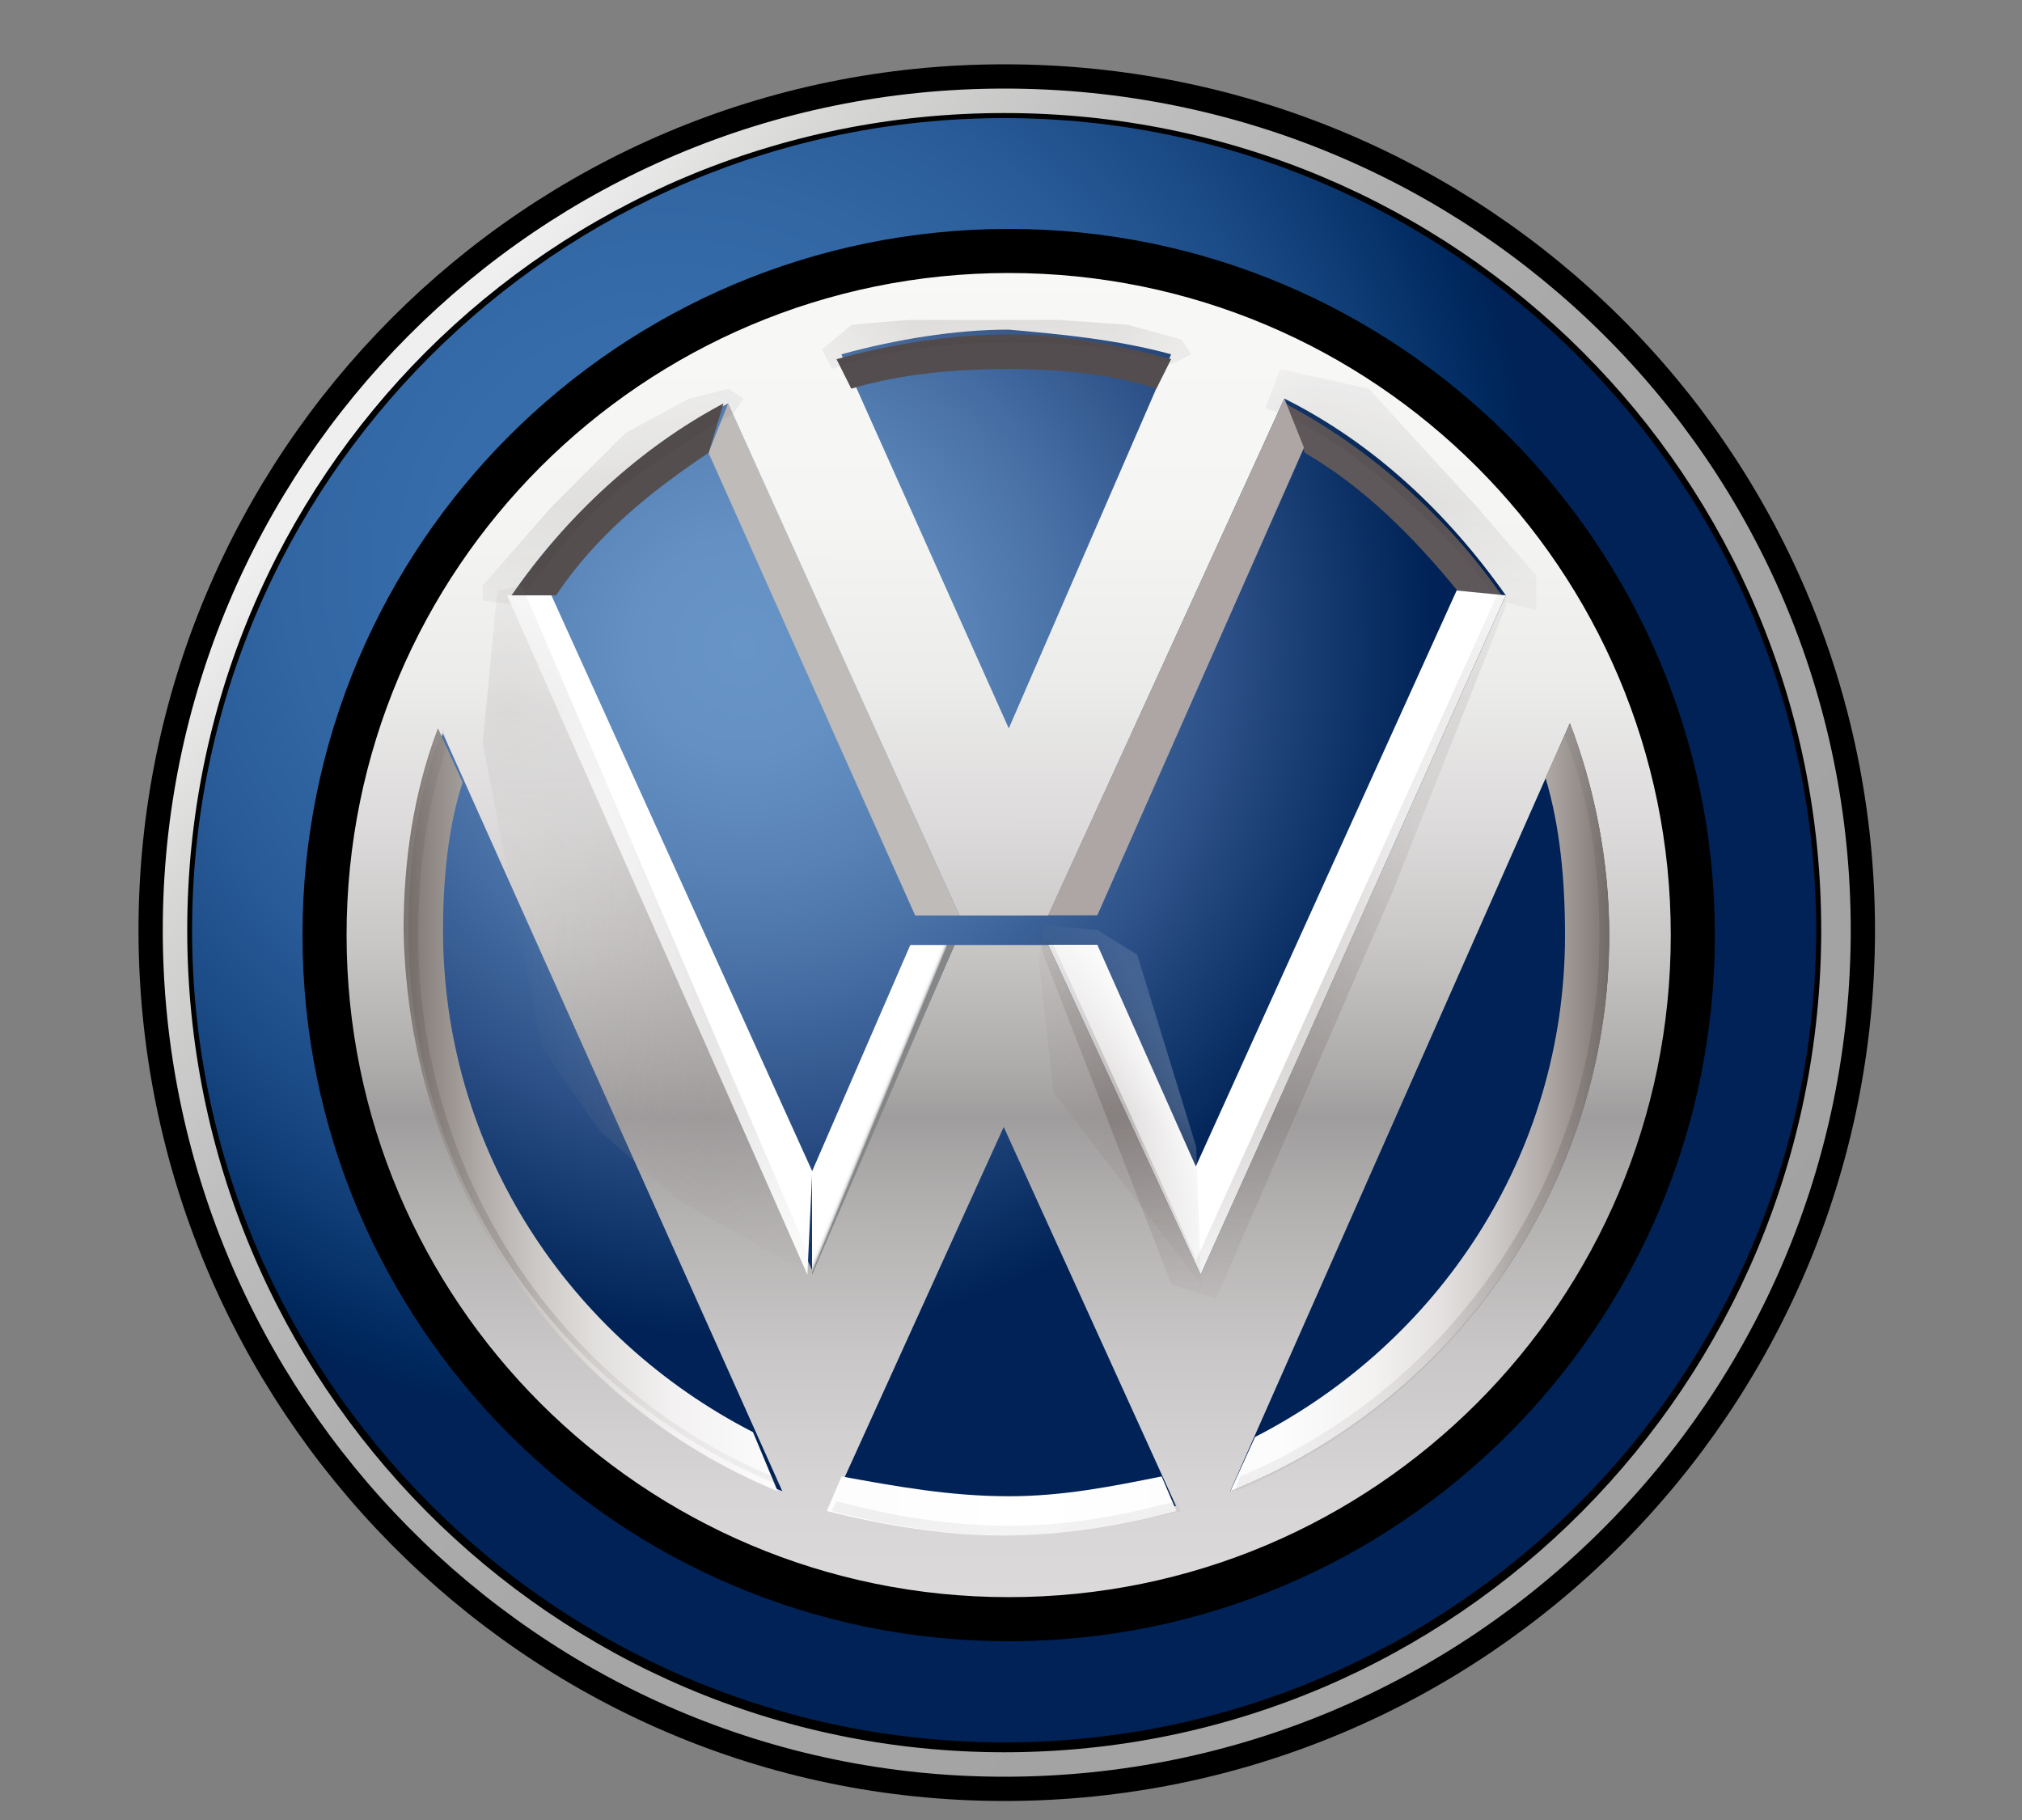 <svg width="10" height="9" viewBox="0 0 10 9" fill="none" xmlns="http://www.w3.org/2000/svg">
<rect x="0" y="0" width="10" height="9" fill="#808080" stroke="none"/>
<g clip-path="url(#clip0_875_22558)">
<path d="M4.967 0.438C2.655 0.438 0.805 2.312 0.805 4.6C0.805 6.888 2.655 8.786 4.967 8.786C7.279 8.786 9.153 6.912 9.153 4.6C9.153 2.287 7.279 0.438 4.967 0.438ZM4.967 7.788C3.214 7.788 1.778 6.352 1.778 4.6C1.778 2.847 3.214 1.411 4.967 1.411C6.719 1.411 8.155 2.847 8.155 4.6C8.155 6.377 6.719 7.788 4.967 7.788Z" fill="url(#paint0_radial_875_22558)" stroke="black" stroke-width="0.24" stroke-miterlimit="10"/>
<path d="M4.992 7.764C6.74 7.764 8.157 6.347 8.157 4.6C8.157 2.852 6.74 1.436 4.992 1.436C3.245 1.436 1.828 2.852 1.828 4.6C1.828 6.347 3.245 7.764 4.992 7.764Z" fill="url(#paint1_radial_875_22558)"/>
<path d="M4.745 4.527H4.526L3.504 2.239L3.601 1.995L4.745 4.527Z" fill="#BFBBB9"/>
<path d="M4.989 1.216C3.115 1.216 1.605 2.725 1.605 4.6C1.605 6.474 3.115 7.983 4.989 7.983C6.863 7.983 8.372 6.474 8.372 4.6C8.372 2.75 6.863 1.216 4.989 1.216ZM5.792 1.752L4.989 3.602L4.161 1.752C4.429 1.679 4.721 1.63 4.989 1.63C5.257 1.654 5.524 1.679 5.792 1.752ZM3.601 1.995L4.745 4.527H5.184L6.352 1.971C6.79 2.19 7.155 2.531 7.447 2.944L5.938 6.303L5.184 4.673H4.721L4.015 6.279L2.53 2.944C2.798 2.555 3.163 2.214 3.601 1.995ZM2.019 4.624C2.019 4.259 2.092 3.918 2.19 3.626L3.869 7.374C2.774 6.936 2.019 5.865 2.019 4.624ZM4.113 7.447L4.964 5.573L5.816 7.447C5.549 7.52 5.257 7.569 4.964 7.569C4.672 7.593 4.38 7.545 4.113 7.447ZM6.084 7.374L7.764 3.577C7.885 3.894 7.958 4.259 7.958 4.624C7.958 5.865 7.179 6.936 6.084 7.374Z" fill="url(#paint2_linear_875_22558)"/>
<path d="M3.505 2.239L3.578 1.995C3.164 2.214 2.799 2.555 2.531 2.944H2.75C2.945 2.652 3.213 2.433 3.505 2.239Z" fill="#544E4E"/>
<mask id="mask0_875_22558" style="mask-type:luminance" maskUnits="userSpaceOnUse" x="2" y="1" width="2" height="2">
<path d="M3.505 2.239L3.578 1.995C3.164 2.214 2.799 2.555 2.531 2.944H2.75C2.945 2.652 3.213 2.433 3.505 2.239Z" fill="white"/>
</mask>
<g mask="url(#mask0_875_22558)">
<path d="M3.628 2.044C3.093 2.36 2.898 2.507 2.557 2.993L2.387 2.969V2.896L2.727 2.507L3.093 2.141L3.409 1.971L3.604 1.922L3.677 1.971L3.628 2.044Z" fill="#352D2B"/>
</g>
<path d="M4.721 4.673H4.502L4.016 5.793V6.304L4.721 4.673Z" fill="url(#paint3_linear_875_22558)"/>
<path d="M4.017 5.792L2.727 2.944H2.508L3.993 6.303L4.017 5.792Z" fill="white"/>
<mask id="mask1_875_22558" style="mask-type:luminance" maskUnits="userSpaceOnUse" x="2" y="2" width="3" height="5">
<path d="M4.017 5.792L2.727 2.944H2.508L3.993 6.303L4.017 5.792Z" fill="white"/>
</mask>
<g mask="url(#mask1_875_22558)">
<path d="M4.042 6.303L2.581 2.896L2.46 2.92L2.387 3.674L2.679 5.184L2.971 5.597L3.36 5.938L3.969 6.279L4.042 6.303Z" fill="#979190"/>
</g>
<path d="M4.99 7.399C5.258 7.399 5.501 7.35 5.745 7.301L5.818 7.472C5.55 7.545 5.258 7.593 4.966 7.593C4.674 7.593 4.381 7.545 4.089 7.472L4.162 7.301C4.43 7.35 4.698 7.399 4.99 7.399ZM3.846 7.374L3.724 7.082C2.824 6.62 2.191 5.695 2.191 4.599C2.191 4.356 2.215 4.088 2.288 3.869L2.166 3.601C2.045 3.918 1.996 4.259 1.996 4.599C2.02 5.865 2.775 6.936 3.846 7.374ZM7.959 4.624C7.959 4.259 7.886 3.894 7.765 3.577L7.643 3.845C7.716 4.088 7.74 4.356 7.74 4.624C7.74 5.719 7.108 6.644 6.207 7.106L6.085 7.374C7.181 6.936 7.959 5.865 7.959 4.624Z" fill="url(#paint4_linear_875_22558)"/>
<mask id="mask2_875_22558" style="mask-type:luminance" maskUnits="userSpaceOnUse" x="1" y="3" width="7" height="5">
<path d="M4.99 7.399C5.258 7.399 5.501 7.35 5.745 7.301L5.818 7.472C5.55 7.545 5.258 7.593 4.966 7.593C4.674 7.593 4.381 7.545 4.089 7.472L4.162 7.301C4.43 7.35 4.698 7.399 4.99 7.399ZM3.846 7.374L3.724 7.082C2.824 6.62 2.191 5.695 2.191 4.599C2.191 4.356 2.215 4.088 2.288 3.869L2.166 3.601C2.045 3.918 1.996 4.259 1.996 4.599C2.02 5.865 2.775 6.936 3.846 7.374V7.374ZM7.959 4.624C7.959 4.259 7.886 3.894 7.765 3.577L7.643 3.845C7.716 4.088 7.74 4.356 7.74 4.624C7.74 5.719 7.108 6.644 6.207 7.106L6.085 7.374C7.181 6.936 7.959 5.865 7.959 4.624Z" fill="white"/>
</mask>
<g mask="url(#mask2_875_22558)">
<path d="M7.959 4.624C7.959 5.865 7.18 6.936 6.109 7.374L6.133 7.301C7.18 6.863 7.91 5.816 7.91 4.624C7.91 4.283 7.861 3.942 7.74 3.65L7.764 3.577C7.886 3.894 7.959 4.259 7.959 4.624ZM2.068 4.624C2.068 4.283 2.117 3.967 2.214 3.675L2.19 3.601C2.068 3.918 2.02 4.259 2.02 4.599C2.02 5.841 2.774 6.912 3.869 7.35L3.821 7.301C2.774 6.863 2.068 5.816 2.068 4.624ZM4.989 7.593C4.697 7.593 4.405 7.545 4.113 7.472L4.137 7.423C4.405 7.496 4.697 7.545 4.989 7.545C5.281 7.545 5.549 7.496 5.817 7.423L5.841 7.472C5.549 7.545 5.281 7.593 4.989 7.593Z" fill="url(#paint5_linear_875_22558)"/>
</g>
<path d="M4.989 8.007C6.857 8.007 8.372 6.493 8.372 4.624C8.372 2.755 6.857 1.241 4.989 1.241C3.12 1.241 1.605 2.755 1.605 4.624C1.605 6.493 3.12 8.007 4.989 8.007Z" stroke="black" stroke-width="0.218" stroke-miterlimit="10"/>
<path d="M7.207 2.92L7.426 2.944C7.159 2.555 6.769 2.214 6.355 1.995L6.38 2.044L6.453 2.239C6.745 2.409 6.988 2.652 7.207 2.92Z" fill="#5F585A"/>
<mask id="mask3_875_22558" style="mask-type:luminance" maskUnits="userSpaceOnUse" x="6" y="1" width="2" height="2">
<path d="M7.207 2.92L7.426 2.944C7.159 2.555 6.769 2.214 6.355 1.995L6.38 2.044L6.453 2.239C6.745 2.409 6.988 2.652 7.207 2.92V2.92Z" fill="white"/>
</mask>
<g mask="url(#mask3_875_22558)">
<path d="M7.402 2.969C7.158 2.604 6.599 2.117 6.258 2.019L6.331 1.825L6.769 1.922L7.304 2.506L7.597 2.847V3.017L7.402 2.969Z" fill="#282423"/>
</g>
<path d="M4.137 1.776L4.21 1.922C4.453 1.849 4.721 1.825 4.989 1.825C5.232 1.825 5.5 1.849 5.719 1.922L5.792 1.776C5.524 1.703 5.256 1.654 4.989 1.654C4.697 1.654 4.404 1.703 4.137 1.776Z" fill="#544D4F"/>
<mask id="mask4_875_22558" style="mask-type:luminance" maskUnits="userSpaceOnUse" x="4" y="1" width="2" height="1">
<path d="M4.137 1.776L4.21 1.922C4.453 1.849 4.721 1.825 4.989 1.825C5.232 1.825 5.5 1.849 5.719 1.922L5.792 1.776C5.524 1.703 5.256 1.654 4.989 1.654C4.697 1.654 4.404 1.703 4.137 1.776Z" fill="white"/>
</mask>
<g mask="url(#mask4_875_22558)">
<path d="M5.795 1.801C5.283 1.63 4.48 1.679 4.115 1.825L4.066 1.728L4.212 1.606C4.212 1.606 4.48 1.582 4.505 1.582H5.235L5.576 1.606L5.843 1.679L5.892 1.752L5.795 1.801Z" fill="#352D2B"/>
</g>
<path d="M5.184 4.672H5.427L5.914 5.768L7.204 2.92L7.447 2.944L5.938 6.303L5.184 4.672Z" fill="white"/>
<mask id="mask5_875_22558" style="mask-type:luminance" maskUnits="userSpaceOnUse" x="5" y="2" width="3" height="5">
<path d="M5.184 4.672H5.427L5.914 5.768L7.204 2.92L7.447 2.944L5.938 6.303L5.184 4.672Z" fill="white"/>
</mask>
<g mask="url(#mask5_875_22558)">
<path d="M5.916 5.671L5.94 6.352L5.21 5.403L5.137 4.746L5.161 4.575L5.429 4.6L5.624 4.721L5.916 5.671Z" fill="url(#paint6_linear_875_22558)"/>
</g>
<mask id="mask6_875_22558" style="mask-type:luminance" maskUnits="userSpaceOnUse" x="5" y="2" width="3" height="5">
<path d="M5.184 4.672H5.427L5.914 5.768L7.204 2.92L7.447 2.944L5.938 6.303L5.184 4.672Z" fill="white"/>
</mask>
<g mask="url(#mask6_875_22558)">
<path d="M5.21 4.672L5.916 6.23L7.425 2.896L7.449 2.993L6.889 4.405L6.013 6.425L5.794 6.352L5.161 4.721L5.137 4.624L5.21 4.672Z" fill="url(#paint7_linear_875_22558)"/>
</g>
<path d="M5.184 4.526L6.352 1.971L6.449 2.214L5.427 4.526H5.184Z" fill="#ADA6A5"/>
<path d="M4.966 0.462C2.678 0.462 0.828 2.312 0.828 4.6C0.828 6.888 2.678 8.738 4.966 8.738C7.254 8.738 9.104 6.888 9.104 4.6C9.104 2.312 7.254 0.462 4.966 0.462ZM4.966 8.616C2.751 8.616 0.95 6.815 0.95 4.6C0.95 2.385 2.751 0.584 4.966 0.584C7.181 0.584 8.982 2.385 8.982 4.6C8.982 6.815 7.181 8.616 4.966 8.616Z" fill="black"/>
<path d="M4.967 0.438C2.655 0.438 0.805 2.312 0.805 4.6C0.805 6.888 2.655 8.786 4.967 8.786C7.279 8.786 9.153 6.912 9.153 4.6C9.153 2.287 7.279 0.438 4.967 0.438ZM4.967 8.665C2.728 8.665 0.926 6.839 0.926 4.6C0.926 2.36 2.728 0.559 4.967 0.559C7.206 0.559 9.007 2.36 9.007 4.6C9.007 6.839 7.206 8.665 4.967 8.665Z" fill="url(#paint8_linear_875_22558)"/>
</g>
<defs>
<radialGradient id="paint0_radial_875_22558" cx="0" cy="0" r="1" gradientUnits="userSpaceOnUse" gradientTransform="translate(3.316 2.781) scale(5.453)">
<stop stop-color="#386EAC"/>
<stop offset="0.213" stop-color="#366CAA"/>
<stop offset="0.349" stop-color="#3166A3"/>
<stop offset="0.464" stop-color="#295B98"/>
<stop offset="0.567" stop-color="#1D4D88"/>
<stop offset="0.661" stop-color="#0F3C75"/>
<stop offset="0.749" stop-color="#002A60"/>
<stop offset="0.788" stop-color="#002256"/>
</radialGradient>
<radialGradient id="paint1_radial_875_22558" cx="0" cy="0" r="1" gradientUnits="userSpaceOnUse" gradientTransform="translate(3.668 3.187) scale(3.999)">
<stop stop-color="#6895C7"/>
<stop offset="0.136" stop-color="#6490C3"/>
<stop offset="0.285" stop-color="#5882B6"/>
<stop offset="0.439" stop-color="#446CA2"/>
<stop offset="0.598" stop-color="#2C5087"/>
<stop offset="0.758" stop-color="#0F3469"/>
<stop offset="0.861" stop-color="#002256"/>
</radialGradient>
<linearGradient id="paint2_linear_875_22558" x1="5.004" y1="1.229" x2="4.998" y2="8.015" gradientUnits="userSpaceOnUse">
<stop stop-color="#F8F8F7"/>
<stop offset="0.192" stop-color="#F5F5F4"/>
<stop offset="0.315" stop-color="#ECECEB"/>
<stop offset="0.418" stop-color="#DDDBDB"/>
<stop offset="0.511" stop-color="#C8C6C5"/>
<stop offset="0.596" stop-color="#AEABAB"/>
<stop offset="0.633" stop-color="#A09D9E"/>
<stop offset="0.704" stop-color="#B4B1B1"/>
<stop offset="0.807" stop-color="#CAC7C8"/>
<stop offset="0.907" stop-color="#D8D5D6"/>
<stop offset="1" stop-color="#DDDADB"/>
</linearGradient>
<linearGradient id="paint3_linear_875_22558" x1="4.218" y1="5.417" x2="4.356" y2="5.474" gradientUnits="userSpaceOnUse">
<stop offset="0.76" stop-color="white"/>
<stop offset="0.84" stop-color="#FDFDFD"/>
<stop offset="0.878" stop-color="#F8F8F8"/>
<stop offset="0.906" stop-color="#EFEFF0"/>
<stop offset="0.93" stop-color="#E1E2E3"/>
<stop offset="0.952" stop-color="#CFD0D1"/>
<stop offset="0.971" stop-color="#B8B9BB"/>
<stop offset="0.988" stop-color="#9C9D9F"/>
<stop offset="1" stop-color="#848687"/>
</linearGradient>
<linearGradient id="paint4_linear_875_22558" x1="2.008" y1="5.58" x2="7.947" y2="5.58" gradientUnits="userSpaceOnUse">
<stop stop-color="#7C7571"/>
<stop offset="0.021" stop-color="#8F8885"/>
<stop offset="0.061" stop-color="#AFAAA7"/>
<stop offset="0.107" stop-color="#CBC7C5"/>
<stop offset="0.16" stop-color="#E2E0DE"/>
<stop offset="0.223" stop-color="#F3F1F1"/>
<stop offset="0.308" stop-color="#FCFCFC"/>
<stop offset="0.511" stop-color="white"/>
<stop offset="0.727" stop-color="#FCFCFC"/>
<stop offset="0.805" stop-color="#F3F2F1"/>
<stop offset="0.861" stop-color="#E4E1E0"/>
<stop offset="0.906" stop-color="#CECAC8"/>
<stop offset="0.945" stop-color="#B3ADAA"/>
<stop offset="0.978" stop-color="#948D8A"/>
<stop offset="1" stop-color="#7C7571"/>
</linearGradient>
<linearGradient id="paint5_linear_875_22558" x1="2.021" y1="5.58" x2="7.96" y2="5.58" gradientUnits="userSpaceOnUse">
<stop stop-color="#191515"/>
<stop offset="0.068" stop-color="#342D2D"/>
<stop offset="0.167" stop-color="#5B5352"/>
<stop offset="0.261" stop-color="#7F7676"/>
<stop offset="0.349" stop-color="#9B9393"/>
<stop offset="0.427" stop-color="#AEA6A6"/>
<stop offset="0.489" stop-color="#B4ADAC"/>
<stop offset="0.56" stop-color="#AAA2A2"/>
<stop offset="0.669" stop-color="#8F8686"/>
<stop offset="0.803" stop-color="#675E5F"/>
<stop offset="0.955" stop-color="#393233"/>
<stop offset="1" stop-color="#2C2628"/>
</linearGradient>
<linearGradient id="paint6_linear_875_22558" x1="5.568" y1="5.456" x2="5.826" y2="5.341" gradientUnits="userSpaceOnUse">
<stop stop-color="#8A817F"/>
<stop offset="0.349" stop-color="#B5AFAE"/>
<stop offset="0.776" stop-color="#EAE7E7"/>
<stop offset="1" stop-color="white"/>
</linearGradient>
<linearGradient id="paint7_linear_875_22558" x1="5.092" y1="4.655" x2="7.419" y2="4.655" gradientUnits="userSpaceOnUse">
<stop stop-color="#332726"/>
<stop offset="0.084" stop-color="#3C302E"/>
<stop offset="0.343" stop-color="#564A47"/>
<stop offset="0.588" stop-color="#6A605D"/>
<stop offset="0.814" stop-color="#786F6C"/>
<stop offset="1" stop-color="#7C7571"/>
</linearGradient>
<linearGradient id="paint8_linear_875_22558" x1="1.905" y1="2.018" x2="8.305" y2="7.381" gradientUnits="userSpaceOnUse">
<stop stop-color="#EEEFEE"/>
<stop offset="0.089" stop-color="#D7D7D6"/>
<stop offset="0.223" stop-color="#BFBFBF"/>
<stop offset="0.381" stop-color="#AFAEAE"/>
<stop offset="0.586" stop-color="#A6A5A5"/>
<stop offset="1" stop-color="#A3A2A3"/>
</linearGradient>
<clipPath id="clip0_875_22558">
<rect width="8.76" height="8.76" fill="white" transform="translate(0.598 0.232)"/>
</clipPath>
</defs>
</svg>
